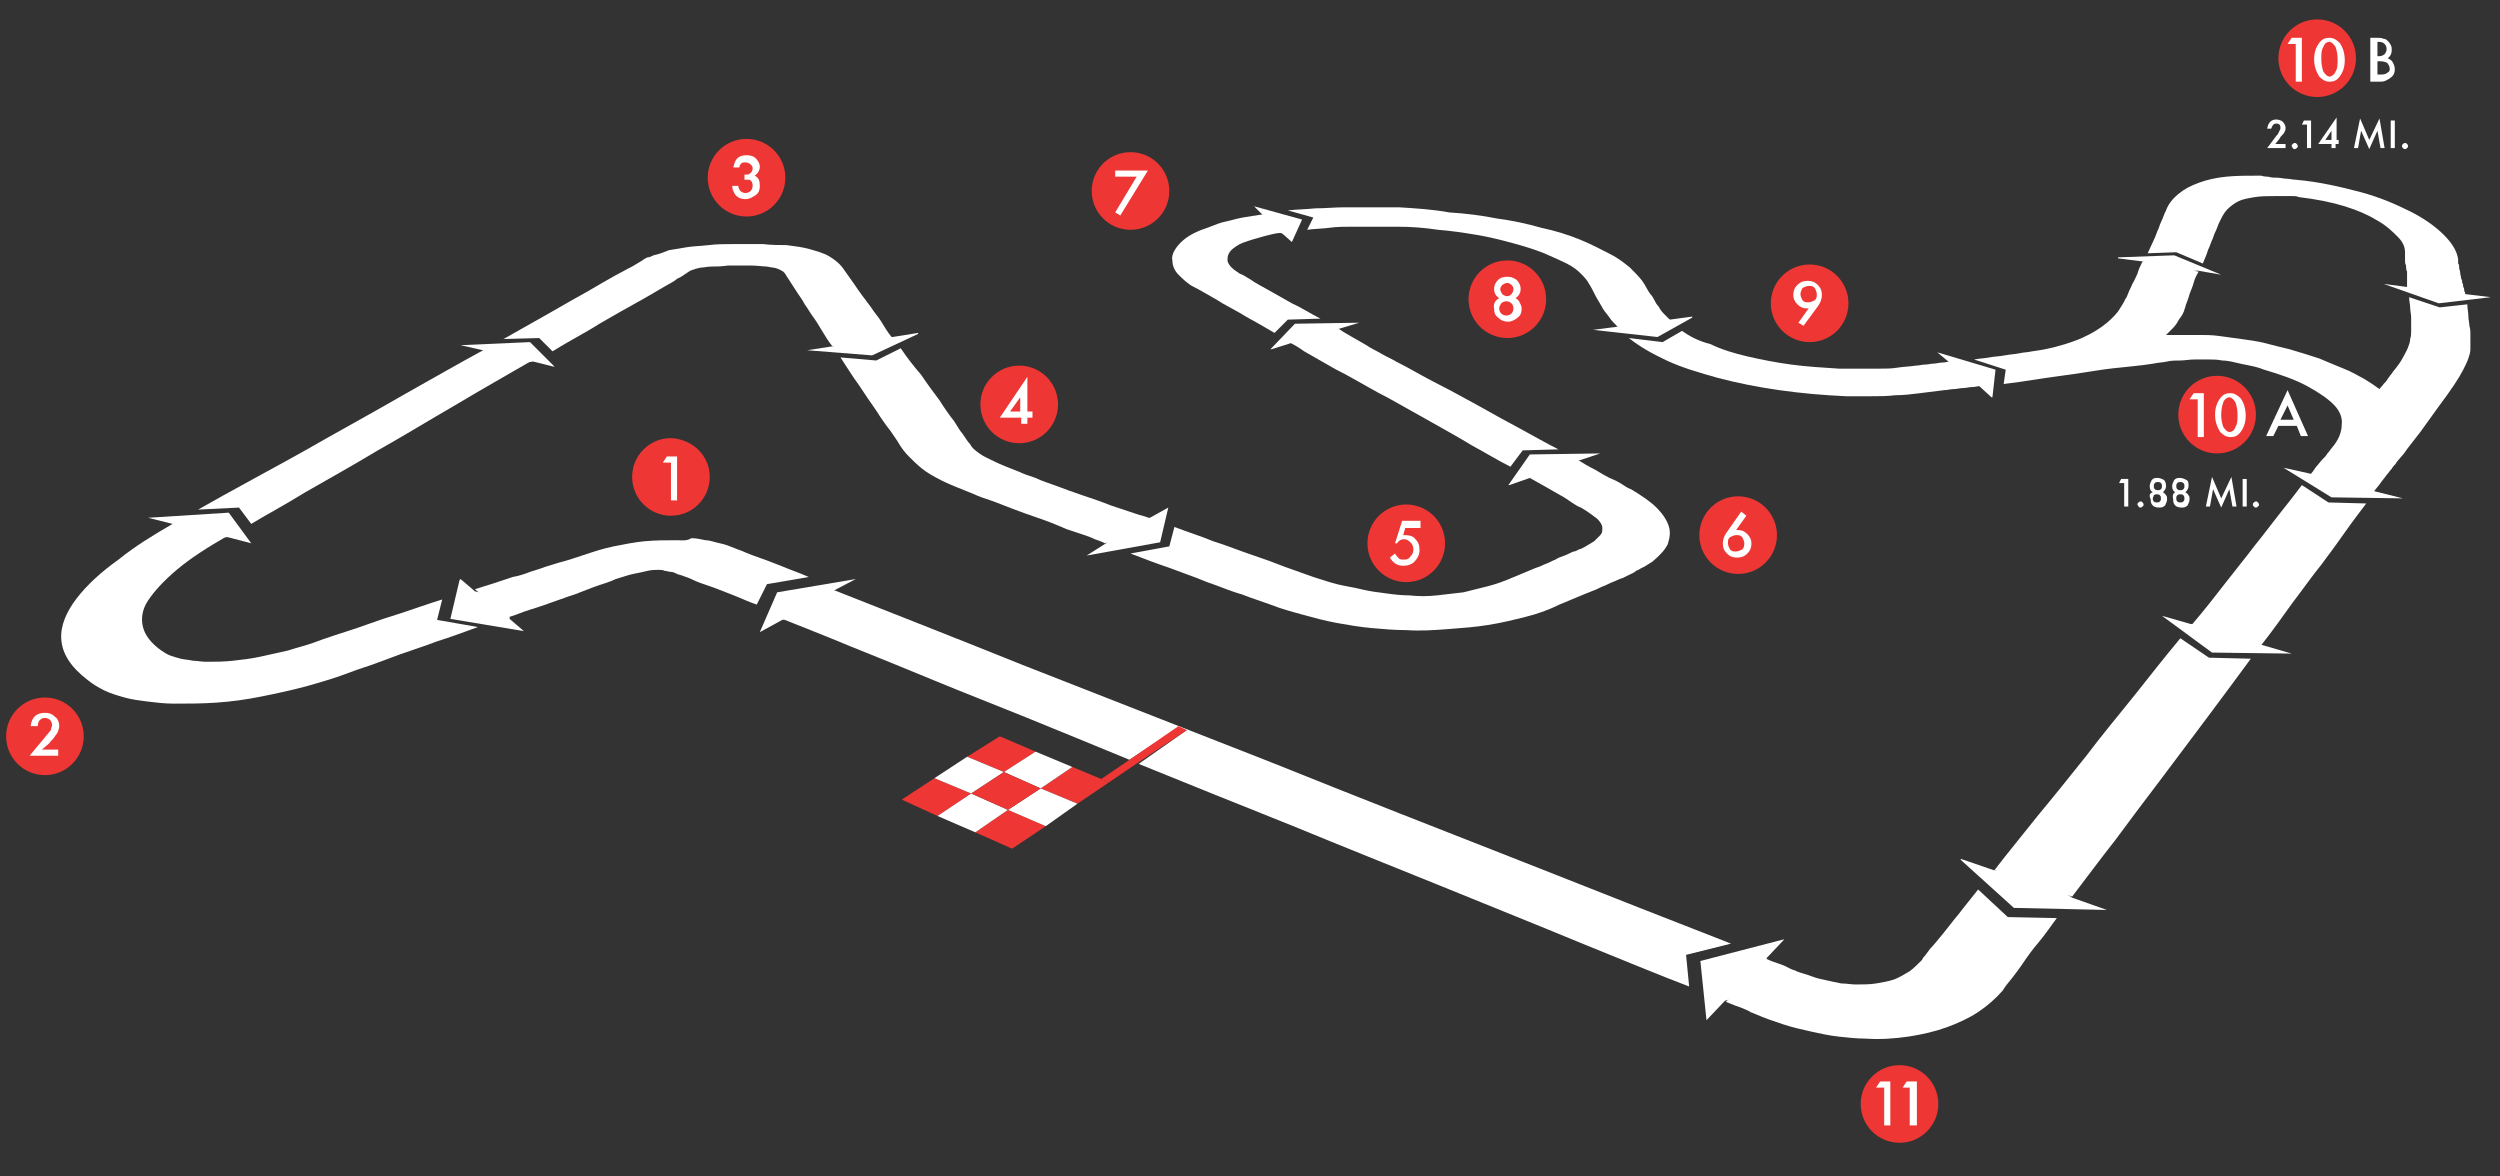 <?xml version="1.0" encoding="utf-8"?>
<!-- Generator: Adobe Illustrator 21.0.0, SVG Export Plug-In . SVG Version: 6.00 Build 0)  -->
<svg version="1.1" id="Layer_1" xmlns="http://www.w3.org/2000/svg" xmlns:xlink="http://www.w3.org/1999/xlink" x="0px" y="0px"
	 viewBox="0 0 244.8 115.2" style="enable-background:new 0 0 244.8 115.2;" xml:space="preserve">
<rect x="0" y="0" width="244.8" height="115.2" fill="#333333" stroke="none"/>
<style type="text/css">
	.st0{fill:#FFFFFF;}
	.st1{fill:#EE3734;}
</style>
<g>
	<path class="st0" d="M88.2,34.1l-2.4,1.2L82.3,35c0.6,0.9,1.2,1.9,1.8,2.7c0.6,0.9,1.2,1.8,1.7,2.5c0.5,0.8,1,1.5,1.4,2
		c0.4,0.6,0.7,1,0.8,1.2c0.3,0.5,0.6,0.9,1,1.3c0.4,0.4,0.8,0.8,1.3,1.2c0.5,0.4,1.2,0.8,2,1.2c0.8,0.4,1.9,0.8,3.1,1.3
		c0.4,0.2,1,0.4,1.6,0.6c0.6,0.2,1.3,0.5,2.1,0.8c0.8,0.3,1.6,0.6,2.5,0.9c0.9,0.3,1.9,0.7,2.8,1.1c0.3,0.1,0.6,0.2,0.9,0.3
		c0.3,0.1,0.6,0.2,0.9,0.3c0.3,0.1,0.6,0.2,1,0.4c0.3,0.1,0.6,0.2,1,0.4l4.3-2.5c-0.3-0.1-0.6-0.2-1-0.3c-0.3-0.1-0.6-0.2-0.9-0.3
		c-0.3-0.1-0.6-0.2-0.9-0.3c-0.3-0.1-0.6-0.2-0.9-0.3c-1-0.4-1.9-0.7-2.8-1c-0.9-0.3-1.7-0.6-2.5-0.9c-0.8-0.3-1.5-0.5-2.1-0.8
		c-0.6-0.2-1.2-0.4-1.6-0.6c-1-0.4-1.8-0.7-2.4-1c-0.6-0.3-1.1-0.5-1.5-0.8c-0.4-0.3-0.7-0.5-0.9-0.9c-0.3-0.3-0.5-0.7-0.8-1.1
		c-0.2-0.2-0.4-0.6-0.8-1.2c-0.4-0.5-0.9-1.2-1.4-2c-0.6-0.8-1.2-1.6-1.8-2.5C89.5,35.9,88.8,35,88.2,34.1"/>
	<path class="st0" d="M131.1,32.2l-4.7,1.4c0.4,0.2,0.9,0.5,1.3,0.8c0.5,0.3,0.9,0.5,1.4,0.8c0.5,0.3,0.9,0.5,1.4,0.8
		c0.5,0.3,1,0.5,1.5,0.8c1.3,0.7,2.6,1.5,4,2.2c1.4,0.8,2.7,1.5,4.1,2.3c1.4,0.8,2.7,1.5,4,2.3c1.3,0.7,2.6,1.5,3.8,2.1l1.2-1.6
		l3.5-0.1c-1.2-0.6-2.4-1.3-3.7-2c-1.3-0.7-2.6-1.4-4-2.2c-1.3-0.7-2.7-1.5-4.1-2.2c-1.4-0.7-2.7-1.5-4.1-2.2
		c-0.5-0.3-1-0.5-1.5-0.8c-0.5-0.3-1-0.5-1.4-0.8c-0.5-0.3-0.9-0.5-1.4-0.8C131.9,32.7,131.5,32.5,131.1,32.2"/>
	<path class="st0" d="M225.4,47.5c-0.6,0.8-1.3,1.7-2.1,2.7c-0.8,1-1.6,2.1-2.5,3.2c-0.9,1.2-1.9,2.4-2.9,3.7
		c-1,1.3-2.1,2.7-3.3,4.1l6.8,2c1.1-1.4,2.1-2.8,3.1-4.2c1-1.3,1.9-2.6,2.8-3.7c0.9-1.2,1.7-2.3,2.4-3.3c0.7-1,1.4-1.9,2-2.7
		l-3.7-0.1L225.4,47.5"/>
	<path class="st0" d="M154.6,45.1l-4.8,1.7c0.5,0.3,1.1,0.6,1.6,0.9c0.5,0.3,0.9,0.5,1.4,0.8c0.4,0.2,0.8,0.5,1.1,0.7
		c0.3,0.2,0.6,0.4,0.9,0.5c0.7,0.4,1.2,0.8,1.6,1.1c0.3,0.3,0.5,0.6,0.5,0.9c0,0.3,0,0.5-0.2,0.7c-0.2,0.2-0.4,0.4-0.6,0.6
		c-0.2,0.1-0.3,0.2-0.5,0.3c-0.2,0.1-0.3,0.2-0.5,0.3c-0.2,0.1-0.4,0.2-0.5,0.2c-0.2,0.1-0.3,0.2-0.5,0.2c-0.3,0.1-0.6,0.3-0.9,0.4
		c-0.3,0.1-0.6,0.2-0.9,0.4c-0.3,0.1-0.6,0.3-0.9,0.4c-0.3,0.1-0.6,0.3-1,0.4l-2.4,1c-0.7,0.3-1.5,0.6-2.3,0.8
		c-0.8,0.2-1.6,0.4-2.4,0.6c-0.8,0.1-1.7,0.2-2.6,0.3c-0.9,0.1-1.8,0.1-2.7,0c-0.8,0-1.6-0.1-2.3-0.2c-0.8-0.1-1.6-0.2-2.4-0.4
		c-0.8-0.2-1.6-0.3-2.4-0.5c-0.8-0.2-1.6-0.5-2.3-0.7c-0.8-0.3-1.7-0.6-2.8-1c-1-0.4-2.1-0.8-3.3-1.2c-1.2-0.4-2.4-0.9-3.7-1.3
		c-1.2-0.5-2.5-0.9-3.8-1.4l-0.5,1.9l-3.8,0.7c1.3,0.5,2.6,1,3.8,1.4c1.3,0.5,2.5,0.9,3.7,1.4c1.2,0.4,2.3,0.9,3.4,1.2
		c1,0.4,2,0.7,2.8,1c1,0.4,2.1,0.7,3.2,1c1.1,0.3,2.2,0.6,3.3,0.8c1.1,0.2,2.3,0.4,3.4,0.5c1.1,0.1,2.3,0.2,3.4,0.2
		c1.4,0.1,2.8,0,4.1-0.1c1.3-0.1,2.7-0.2,3.9-0.4c1.3-0.2,2.5-0.5,3.7-0.8c1.2-0.3,2.3-0.7,3.3-1.2l2.4-1c0.3-0.1,0.7-0.3,1-0.4
		c0.3-0.1,0.6-0.3,0.9-0.4c0.3-0.1,0.6-0.3,0.9-0.4c0.3-0.1,0.6-0.3,1-0.4c0.2-0.1,0.4-0.2,0.6-0.3c0.2-0.1,0.5-0.2,0.7-0.4
		c0.3-0.1,0.5-0.3,0.8-0.4c0.3-0.2,0.5-0.3,0.8-0.5c0.7-0.6,1.2-1.1,1.5-1.7c0.2-0.6,0.3-1.2,0.1-1.8c-0.2-0.6-0.6-1.2-1.2-1.8
		c-0.6-0.6-1.5-1.2-2.5-1.8c-0.3-0.1-0.6-0.3-0.9-0.5c-0.3-0.2-0.7-0.4-1.2-0.6c-0.4-0.2-0.9-0.5-1.4-0.8
		C155.6,45.7,155.1,45.4,154.6,45.1"/>
	<path class="st0" d="M47.3,34.3c-2.4,1.3-5,2.8-7.5,4.2c-2.6,1.5-5.3,3-7.8,4.4c-2.6,1.5-5,2.8-7.2,4c-2.2,1.2-4,2.2-5.4,3l4-0.2
		l1.2,1.6c1.3-0.8,3.2-1.8,5.3-3.1c2.1-1.2,4.6-2.6,7.1-4.1c2.5-1.4,5.1-3,7.7-4.5c2.5-1.5,5-2.9,7.4-4.3L47.3,34.3"/>
	<path class="st0" d="M137,20.3c-0.9,0-1.8,0-2.7,0c-0.9,0-1.8,0-2.7,0c-0.9,0-1.8,0.1-2.8,0.1c-0.9,0.1-1.8,0.1-2.7,0.2l2.5,0.7
		l-0.6,1.2c0.7-0.1,1.5-0.1,2.2-0.2c0.7-0.1,1.5-0.1,2.2-0.1c0.7,0,1.5,0,2.2,0c0.7,0,1.5,0,2.2,0c1.4,0,2.7,0.1,4,0.3
		c1.3,0.1,2.6,0.3,3.8,0.5c1.2,0.2,2.4,0.5,3.5,0.8c1.1,0.3,2.1,0.6,3.1,1c0.9,0.4,1.6,0.7,2.2,1c0.6,0.3,1,0.6,1.4,1
		c0.3,0.3,0.6,0.6,0.8,1c0.2,0.3,0.4,0.7,0.6,1.1c0.1,0.2,0.2,0.4,0.4,0.7c0.1,0.2,0.3,0.5,0.4,0.7c0.2,0.3,0.4,0.5,0.6,0.8
		c0.2,0.3,0.5,0.6,0.8,0.9l5.2-0.6c-0.2-0.2-0.5-0.5-0.7-0.7c-0.2-0.2-0.4-0.5-0.5-0.7c-0.2-0.2-0.3-0.4-0.4-0.6
		c-0.1-0.2-0.2-0.4-0.4-0.6c-0.3-0.4-0.5-0.9-0.8-1.3c-0.3-0.4-0.7-0.8-1.2-1.3c-0.5-0.4-1.1-0.9-1.9-1.3c-0.8-0.4-1.7-0.9-2.9-1.4
		c-1.2-0.5-2.5-0.9-3.9-1.2c-1.4-0.4-2.8-0.7-4.3-0.9c-1.5-0.3-3.1-0.5-4.7-0.6C140.3,20.5,138.6,20.4,137,20.3"/>
	<path class="st0" d="M213.5,62.5c-1.5,1.8-3,3.7-4.5,5.6c-1.6,2-3.2,3.9-4.7,5.9c-1.6,2-3.2,4-4.7,5.8c-1.5,1.9-3,3.7-4.3,5.4
		l7.6,2.6c1.3-1.7,2.7-3.6,4.2-5.5c1.4-1.9,2.9-3.9,4.5-6c1.5-2,3-4,4.5-6c1.5-2,2.9-3.9,4.3-5.8l-4.1-0.1L213.5,62.5"/>
	<path class="st0" d="M81.7,57.8l-5.1,2.8c2,0.8,4.3,1.7,6.7,2.7c2.5,1,5.2,2.1,8.1,3.3c2.9,1.2,6,2.4,9.2,3.7
		c3.2,1.3,6.6,2.7,10,4.1l4.8-3.2l0.8,0.3l-4.7,3.3c4.9,2,9.9,4,14.9,6c5.1,2.1,10.1,4.1,14.8,6c4.9,2,9.4,3.8,13.5,5.5
		c4.2,1.7,7.8,3.2,10.7,4.3l-0.3-3.1l4.4-1.1c-4.9-1.9-12-4.7-20.1-7.9c-7.9-3.1-16.6-6.5-25.3-10c-8.4-3.3-16.6-6.5-24-9.4
		C92.9,62.2,86.5,59.7,81.7,57.8"/>
	<path class="st0" d="M193.7,87.1c-0.7,0.9-1.3,1.6-1.9,2.4c-0.6,0.7-1.1,1.4-1.6,2c-0.5,0.6-0.9,1.1-1.2,1.4
		c-0.3,0.4-0.5,0.7-0.7,0.9l-0.1,0.2c-0.4,0.4-0.8,0.8-1.2,1.1c-0.5,0.3-1,0.6-1.5,0.8c-0.6,0.2-1.2,0.3-1.8,0.4
		c-0.6,0.1-1.3,0.1-2,0.1c-0.4,0-0.9-0.1-1.4-0.1c-0.5-0.1-1-0.2-1.4-0.3c-0.5-0.1-1-0.2-1.5-0.4c-0.5-0.2-1-0.3-1.5-0.5
		c-0.1-0.1-0.3-0.1-0.5-0.2c-0.2-0.1-0.4-0.2-0.6-0.3c-0.2-0.1-0.5-0.2-0.8-0.3c-0.3-0.1-0.6-0.2-1-0.4l-4,4.2
		c0.3,0.1,0.7,0.3,1,0.4c0.3,0.1,0.6,0.2,0.8,0.3c0.2,0.1,0.5,0.2,0.6,0.3c0.2,0.1,0.3,0.1,0.5,0.2c0.9,0.4,1.8,0.7,2.7,1
		c0.9,0.3,1.8,0.5,2.7,0.7c0.9,0.2,1.8,0.4,2.7,0.5c0.9,0.1,1.8,0.2,2.7,0.2c1.4,0.1,2.8,0,4.2-0.2c1.3-0.2,2.6-0.5,3.7-0.9
		c1.1-0.4,2.2-0.9,3.1-1.5c0.9-0.6,1.7-1.3,2.4-2.1l0.2-0.3c0.1-0.2,0.4-0.5,0.7-0.9c0.3-0.4,0.7-0.9,1.1-1.5c0.4-0.6,0.9-1.3,1.5-2
		c0.6-0.7,1.2-1.6,1.8-2.4l-4.8-0.1L193.7,87.1"/>
	<path class="st0" d="M209.8,25.6C209.8,25.7,209.8,25.7,209.8,25.6C209.8,25.7,209.8,25.7,209.8,25.6
		C209.8,25.7,209.8,25.7,209.8,25.6C209.8,25.7,209.8,25.7,209.8,25.6c-0.2,0.4-0.4,0.8-0.5,1.2c-0.2,0.4-0.3,0.7-0.5,1
		c-0.1,0.3-0.3,0.6-0.4,0.9c-0.1,0.3-0.2,0.5-0.3,0.6c-0.1,0.3-0.4,0.7-0.7,1.2c-0.4,0.5-0.9,1-1.6,1.5c-0.7,0.5-1.6,1-2.7,1.4
		c-1.1,0.4-2.5,0.8-4.1,1h0c-0.4,0.1-0.9,0.1-1.3,0.2c-0.5,0.1-0.9,0.1-1.4,0.2c-0.5,0.1-1,0.1-1.5,0.2c-0.5,0.1-1,0.1-1.5,0.2
		l3.1,1l-0.2,1.4c1.8-0.2,3.4-0.5,4.9-0.7c1.5-0.2,2.9-0.4,4.1-0.6c1.2-0.2,2.3-0.3,3.3-0.4c1-0.1,1.8-0.2,2.4-0.3
		c0.4-0.1,0.9-0.1,1.3-0.2c0.4-0.1,0.9-0.1,1.3-0.1c0.4,0,0.9-0.1,1.4-0.1c0.5,0,0.9,0,1.4,0c0.4,0,0.8,0,1.3,0.1
		c0.4,0,0.9,0.1,1.3,0.2c0.4,0.1,0.9,0.2,1.4,0.3c0.5,0.1,0.9,0.2,1.4,0.4c1.7,0.5,3.1,1,4.2,1.6c1.1,0.6,2,1.2,2.6,1.8
		c0.6,0.6,0.9,1.3,0.8,2c0,0.7-0.3,1.5-1,2.3c-0.1,0.1-0.2,0.3-0.4,0.5c-0.1,0.2-0.3,0.4-0.5,0.6c-0.2,0.2-0.4,0.5-0.6,0.7
		c-0.2,0.3-0.4,0.6-0.7,0.9l6.3,1.6c0.2-0.3,0.5-0.6,0.7-0.9c0.2-0.3,0.4-0.5,0.6-0.8c0.2-0.2,0.3-0.4,0.5-0.6
		c0.1-0.2,0.3-0.4,0.4-0.5l0,0c0-0.1,0.3-0.4,0.8-1c0.4-0.6,1-1.3,1.6-2.1c0.6-0.8,1.2-1.7,1.8-2.5c0.6-0.8,1.1-1.5,1.5-2.1
		c0.4-0.6,0.7-1.1,0.9-1.5c0.2-0.4,0.4-0.8,0.5-1.1c0.1-0.3,0.2-0.6,0.2-0.9c0-0.3,0-0.6,0-0.9c0-0.1,0-0.3,0-0.6
		c0-0.2,0-0.5-0.1-0.8c0-0.3-0.1-0.6-0.1-1c0-0.3-0.1-0.7-0.1-1.1l-2.7,0.3l-3-1c0,0.4,0.1,0.7,0.1,1c0,0.3,0.1,0.7,0.1,1
		c0,0.3,0,0.6,0,0.8c0,0.2,0,0.4,0,0.5c0,0.3,0,0.5-0.1,0.8c0,0.3-0.1,0.5-0.2,0.8c-0.1,0.3-0.3,0.6-0.5,1c-0.2,0.4-0.5,0.8-0.9,1.3
		c-0.1,0.1-0.2,0.3-0.3,0.4c-0.1,0.1-0.2,0.3-0.3,0.4c-0.1,0.2-0.2,0.3-0.4,0.5c-0.1,0.2-0.3,0.3-0.4,0.5c-0.4-0.3-1-0.7-1.5-1
		c-0.6-0.3-1.2-0.7-2-1c-0.7-0.3-1.5-0.6-2.4-1c-0.9-0.3-1.9-0.6-2.9-0.9c-0.8-0.2-1.7-0.4-2.4-0.6c-0.8-0.2-1.6-0.3-2.3-0.4
		c-0.7-0.1-1.5-0.2-2.2-0.3c-0.7-0.1-1.4-0.1-2-0.1c-0.3,0-0.6,0-0.9,0c-0.3,0-0.6,0-0.8,0c-0.3,0-0.5,0-0.8,0c-0.3,0-0.5,0-0.7,0
		c0.3-0.3,0.5-0.5,0.7-0.7c0.2-0.2,0.4-0.5,0.5-0.7c0.1-0.2,0.3-0.4,0.4-0.6c0.1-0.2,0.2-0.4,0.2-0.5c0.1-0.2,0.1-0.4,0.2-0.6
		c0.1-0.3,0.2-0.5,0.3-0.9c0.1-0.3,0.3-0.7,0.4-1.1c0.1-0.4,0.3-0.8,0.5-1.1c0,0,0,0,0,0c0,0,0,0,0,0c0,0,0,0,0,0c0,0,0,0,0,0
		L209.8,25.6"/>
	<path class="st0" d="M66.3,52.9c-1.1,0-2.1,0-3.2,0.1c-1,0.1-2,0.3-3,0.5c-1,0.2-1.9,0.5-2.8,0.8c-0.9,0.3-1.8,0.6-2.6,0.8
		l-1.3,0.4c-0.5,0.2-0.9,0.3-1.5,0.5c-0.5,0.2-1.1,0.4-1.7,0.5c-0.6,0.2-1.2,0.4-1.8,0.6c-0.6,0.2-1.3,0.4-1.9,0.6l3.4,2.7
		c0.7-0.2,1.3-0.5,2-0.7c0.6-0.2,1.3-0.4,1.8-0.6c0.6-0.2,1.1-0.4,1.7-0.6c0.5-0.2,1-0.3,1.4-0.5l1.3-0.5c0.8-0.3,1.6-0.5,2.2-0.8
		c0.7-0.2,1.2-0.4,1.7-0.5c0.5-0.1,1-0.2,1.4-0.3c0.4-0.1,0.8-0.1,1.1-0.1c0.2,0,0.4,0,0.6,0.1c0.2,0,0.4,0.1,0.6,0.1
		c0.2,0,0.4,0.1,0.6,0.2s0.4,0.1,0.6,0.2c0.3,0.1,0.6,0.2,1,0.4c0.4,0.2,1,0.4,1.6,0.6c0.6,0.2,1.3,0.5,2.1,0.8
		c0.8,0.3,1.6,0.7,2.5,1l1-2l4.1-0.7c-0.9-0.4-1.8-0.7-2.5-1c-0.8-0.3-1.5-0.6-2.1-0.8c-0.6-0.2-1.1-0.4-1.6-0.6
		c-0.4-0.2-0.8-0.3-1-0.4c-0.5-0.2-1-0.4-1.5-0.5c-0.5-0.1-1-0.3-1.4-0.3c-0.5-0.1-0.9-0.2-1.4-0.2C67.2,53,66.8,52.9,66.3,52.9"/>
	<path class="st0" d="M221.4,17.2c-1.3,0-2.4,0-3.4,0.1c-1,0.1-1.9,0.3-2.7,0.6c-0.8,0.3-1.4,0.6-2,1.1c-0.5,0.4-1,1-1.2,1.6
		c-0.1,0.2-0.2,0.4-0.3,0.7c-0.1,0.3-0.3,0.6-0.4,1c-0.2,0.4-0.3,0.8-0.5,1.2c-0.2,0.4-0.4,0.9-0.6,1.3l2.8-0.1l2.6,1.1
		c0.2-0.5,0.4-0.9,0.5-1.3c0.2-0.4,0.3-0.8,0.5-1.2c0.1-0.4,0.3-0.7,0.4-1c0.1-0.3,0.2-0.5,0.3-0.7c0.2-0.4,0.4-0.8,0.7-1.1
		c0.3-0.3,0.7-0.6,1.1-0.8c0.4-0.2,1-0.3,1.6-0.4c0.6-0.1,1.3-0.1,2.1-0.1c0.2,0,0.3,0,0.5,0c0.2,0,0.3,0,0.5,0c0.2,0,0.4,0,0.6,0
		c0.2,0,0.4,0,0.6,0.1c1.7,0.2,3.2,0.5,4.5,0.9c1.3,0.4,2.4,0.9,3.2,1.4c0.9,0.5,1.5,1.1,2,1.6c0.5,0.5,0.7,1,0.7,1.5
		c0,0.1,0,0.2,0,0.4c0,0.1,0,0.3,0,0.4c0,0.2,0,0.3,0.1,0.5c0,0.2,0,0.4,0.1,0.6c0,0.1,0,0.2,0,0.4c0,0.1,0,0.3,0,0.4
		c0,0.1,0,0.3,0,0.4c0,0.1,0,0.3,0,0.4l5.7,0.7c0-0.1,0-0.3-0.1-0.4c0-0.1,0-0.3-0.1-0.4c0-0.1,0-0.3-0.1-0.4c0-0.1,0-0.3-0.1-0.4
		c0-0.2-0.1-0.4-0.1-0.6c0-0.2-0.1-0.3-0.1-0.5c0-0.2,0-0.3-0.1-0.4c0-0.1,0-0.3,0-0.4c-0.1-0.8-0.6-1.6-1.4-2.4
		c-0.8-0.8-1.9-1.6-3.3-2.3c-1.4-0.7-3-1.4-4.9-1.9c-1.9-0.5-4-1-6.3-1.2c-0.3,0-0.6-0.1-0.9-0.1c-0.3,0-0.6-0.1-0.9-0.1
		c-0.3,0-0.6,0-0.9-0.1C222,17.3,221.7,17.3,221.4,17.2"/>
	<path class="st0" d="M16.9,51.3c-1.9,1.1-3.7,2.2-5.3,3.5c-1.7,1.2-3.1,2.5-4.1,3.8c-1,1.3-1.6,2.7-1.5,4c0.1,1.4,0.9,2.7,2.6,4
		c0.5,0.4,1,0.7,1.6,1c0.6,0.3,1.3,0.5,2,0.7c0.7,0.2,1.5,0.3,2.3,0.4c0.8,0.1,1.7,0.2,2.5,0.2c1.4,0,2.8,0,4.2-0.1
		c1.5-0.1,2.9-0.3,4.4-0.6c1.5-0.3,2.9-0.6,4.4-1c1.4-0.4,2.8-0.8,4.1-1.3c0.5-0.2,1.1-0.4,2-0.7c0.9-0.3,1.9-0.7,3-1.1
		c1.1-0.4,2.4-0.8,3.7-1.3c1.3-0.4,2.6-0.9,4-1.4l-4-0.7l0.5-2c-1.3,0.4-2.7,0.9-3.9,1.3c-1.3,0.4-2.5,0.8-3.6,1.2
		c-1.1,0.4-2.1,0.7-3,1c-0.9,0.3-1.5,0.5-2,0.7c-0.8,0.3-1.7,0.5-2.6,0.8c-0.9,0.2-1.8,0.4-2.7,0.6c-0.9,0.2-1.8,0.3-2.7,0.4
		c-0.9,0.1-1.7,0.1-2.6,0.1c-0.5,0-0.9-0.1-1.3-0.1c-0.4-0.1-0.8-0.1-1.2-0.2c-0.4-0.1-0.7-0.2-1-0.3c-0.3-0.1-0.6-0.3-0.9-0.5
		c-1-0.7-1.6-1.5-1.8-2.3c-0.2-0.8-0.1-1.7,0.5-2.6c0.6-0.9,1.5-1.9,2.8-3c1.3-1.1,3-2.2,5.1-3.4L16.9,51.3"/>
	<path class="st0" d="M123.6,21c-0.7,0.1-1.3,0.2-1.9,0.3c-0.6,0.1-1.2,0.3-1.7,0.4c-0.5,0.1-1,0.3-1.5,0.5
		c-0.5,0.2-0.9,0.3-1.3,0.5c-0.9,0.4-1.5,0.9-1.9,1.4c-0.4,0.5-0.6,1-0.5,1.4c0,0.5,0.2,1,0.6,1.4c0.4,0.4,0.9,0.9,1.5,1.2
		c0.2,0.1,0.6,0.3,1.1,0.6c0.5,0.3,1.1,0.6,1.7,1c0.7,0.4,1.5,0.8,2.3,1.3c0.9,0.5,1.8,1,2.8,1.6l1.3-1.3l3.2-0.1
		c-1-0.5-1.9-1.1-2.8-1.5c-0.9-0.5-1.6-0.9-2.3-1.3c-0.7-0.4-1.3-0.7-1.7-1c-0.5-0.3-0.8-0.5-1.1-0.6c-0.3-0.2-0.6-0.4-0.8-0.6
		c-0.2-0.2-0.4-0.5-0.4-0.7c0-0.3,0-0.5,0.2-0.8c0.2-0.3,0.5-0.5,1-0.8c0.2-0.1,0.5-0.2,0.8-0.3c0.3-0.1,0.6-0.2,1-0.3
		c0.3-0.1,0.7-0.2,1.1-0.3c0.4-0.1,0.8-0.2,1.3-0.2L123.6,21"/>
	<path class="st0" d="M164.7,32.4l-1.9,1.1l-3.3-0.4c1,0.8,2.2,1.5,3.7,2.2c1.5,0.7,3.2,1.2,5,1.7c1.9,0.5,3.9,0.9,6,1.2
		c2.1,0.3,4.3,0.5,6.6,0.6c0.8,0,1.6,0,2.4,0c0.8,0,1.6,0,2.4-0.1c0.8,0,1.6-0.1,2.4-0.2c0.8-0.1,1.6-0.2,2.4-0.3
		c0.3,0,0.6-0.1,0.9-0.1c0.3,0,0.6-0.1,0.9-0.1c0.3,0,0.6-0.1,0.9-0.1c0.3,0,0.6-0.1,0.8-0.1l-2.9-2.4c-0.3,0-0.5,0.1-0.8,0.1
		c-0.3,0-0.6,0.1-0.8,0.1c-0.3,0-0.6,0.1-0.9,0.1c-0.3,0-0.6,0.1-0.9,0.1c-0.6,0.1-1.2,0.1-1.8,0.2c-0.6,0.1-1.2,0.1-1.9,0.1
		c-0.6,0-1.3,0-1.9,0c-0.6,0-1.3,0-1.9,0c-1.6-0.1-3.2-0.2-4.7-0.4c-1.5-0.2-3-0.5-4.3-0.8c-1.3-0.3-2.6-0.7-3.6-1.2
		C166.3,33.4,165.4,32.9,164.7,32.4"/>
	<path class="st0" d="M74.7,23.9c-0.2,0-0.5,0-0.7,0c-0.2,0-0.5,0-0.7,0c-0.2,0-0.5,0-0.7,0c-0.2,0-0.5,0-0.7,0
		c-0.9,0-1.7,0-2.5,0.1c-0.8,0.1-1.5,0.1-2.1,0.2c-0.6,0.1-1.2,0.2-1.8,0.3C65,24.7,64.5,24.9,64,25c-0.2,0.1-0.4,0.2-0.6,0.2
		c-0.2,0.1-0.4,0.2-0.5,0.3c-0.2,0.1-0.3,0.2-0.5,0.3c-0.2,0.1-0.3,0.2-0.5,0.3l-0.4,0.2c-0.2,0.1-0.7,0.4-1.3,0.7
		c-0.7,0.4-1.6,0.9-2.6,1.5c-1.1,0.6-2.3,1.3-3.7,2.1c-1.4,0.8-3,1.7-4.6,2.6l3.5-0.1l1.3,1.3c1.6-1,3.2-1.8,4.6-2.7
		c1.4-0.8,2.6-1.5,3.7-2.1c1.1-0.6,1.9-1.1,2.6-1.5c0.7-0.4,1.1-0.6,1.3-0.8l0.4-0.2c0.1-0.1,0.2-0.1,0.3-0.2
		c0.1-0.1,0.2-0.1,0.3-0.2c0.1-0.1,0.2-0.1,0.3-0.2c0.1,0,0.2-0.1,0.3-0.1c0.1,0,0.2-0.1,0.3-0.1c0.1,0,0.3-0.1,0.5-0.1
		c0.2,0,0.6-0.1,1-0.1c0.4,0,0.9,0,1.6-0.1c0.2,0,0.4,0,0.6,0c0.2,0,0.4,0,0.6,0c0.2,0,0.4,0,0.5,0c0.2,0,0.3,0,0.5,0
		c0.7,0,1.2,0.1,1.6,0.1c0.4,0.1,0.8,0.1,1,0.2c0.3,0.1,0.4,0.2,0.6,0.3c0.1,0.1,0.2,0.2,0.3,0.4l1.1,1.7c0.2,0.3,0.5,0.7,0.7,1.1
		c0.3,0.4,0.5,0.8,0.8,1.2c0.3,0.4,0.6,0.9,0.9,1.4c0.3,0.5,0.6,1,1,1.5l5.8-0.9c-0.4-0.5-0.7-1-1-1.5c-0.3-0.5-0.7-0.9-1-1.4
		c-0.3-0.4-0.6-0.8-0.9-1.2c-0.3-0.4-0.5-0.7-0.7-1l-1.2-1.7c-0.3-0.4-0.8-0.8-1.3-1.1c-0.5-0.3-1.2-0.5-1.9-0.7
		c-0.7-0.2-1.5-0.3-2.3-0.4C76.4,24,75.5,24,74.7,23.9"/>
	<polyline class="st0" points="174.6,92 166.5,94.1 167.1,99.9 167.1,99.9 168.9,98 172.8,96.7 173,93.8 174.7,92 174.6,92 	"/>
	<polyline class="st0" points="192,84.1 192,84.2 197.2,88.9 206.2,89.1 206.3,89.1 202.9,87.9 199.5,85.7 195.2,85.2 192,84.1 	"/>
	<polyline class="st0" points="223.6,45.8 223.6,45.8 228.3,48.7 235.3,48.8 235.3,48.8 232.5,48.1 229.8,46.6 226.3,46.4 
		223.6,45.8 	"/>
	<polyline class="st0" points="189.7,34.5 189.7,34.5 190.9,35.5 191.5,36.8 193.8,37.8 195,38.9 195.1,38.9 195.4,36.2 189.7,34.5 
			"/>
	<polyline class="st0" points="165.7,31 163.5,31.3 160.7,31.2 158.3,32 156,32.3 156,32.3 162.3,33 165.7,31.1 165.7,31 	"/>
	<polyline class="st0" points="122.8,20.2 122.8,20.2 123.6,21 123.9,22.1 125.6,22.9 126.5,23.7 126.5,23.7 127.5,21.5 122.8,20.2 
			"/>
	<polyline class="st0" points="156.7,44.4 149.8,44.5 147.7,47.5 147.8,47.5 149.8,46.8 153.1,46.7 154.6,45.1 156.7,44.4 
		156.7,44.4 	"/>
	<polyline class="st0" points="114.4,49.7 112.6,50.7 109.3,51.2 108.3,53.2 106.4,54.4 106.4,54.4 113.6,53.1 114.4,49.7 
		114.4,49.7 	"/>
	<polyline class="st0" points="89.9,32.6 87.4,33 83.9,32.6 81.6,33.9 79,34.3 79.1,34.3 85.4,34.8 89.9,32.7 89.9,32.6 	"/>
	<polyline class="st0" points="51.9,33.5 45.1,33.8 45.1,33.8 47.3,34.3 48.7,35.9 52.2,35.4 54.2,35.9 54.3,35.9 51.9,33.5 	"/>
	<polyline class="st0" points="22.4,50.2 14.5,50.7 14.5,50.7 16.9,51.3 18.7,52.6 22.3,52.6 24.6,53.2 24.6,53.2 22.4,50.2 	"/>
	<polyline class="st0" points="133.1,31.6 126.8,31.7 124.4,34.2 124.5,34.2 126.4,33.6 129.4,33.3 131.1,32.2 133.1,31.6 
		133.1,31.6 	"/>
	<polyline class="st0" points="211.7,60.3 211.7,60.3 216.6,63.9 224.3,64 224.4,64 221.3,63.1 218.2,61.5 214.5,61.1 211.7,60.3 	
		"/>
	<polyline class="st0" points="45.1,56.7 45,56.8 44.1,60.6 51.3,61.8 51.3,61.8 49.9,60.6 50,58.7 46.5,57.9 45.1,56.7 	"/>
	<polyline class="st0" points="83.8,56.7 76.1,58 74.4,61.9 74.4,61.9 76.6,60.7 80.6,59.9 81.7,57.8 83.8,56.7 83.8,56.7 	"/>
	<polyline class="st0" points="212.9,25 207.4,25.2 207.4,25.3 209.8,25.6 212.5,26.7 215.2,26.5 217.5,26.9 217.5,26.9 212.9,25 	
		"/>
	<polyline class="st0" points="233.4,27.8 233.4,27.8 238.8,29.7 243.9,29.1 243.9,29.1 241.4,28.8 238.7,27.2 235.7,28.1 
		233.4,27.8 	"/>
	<polyline class="st1" points="97.9,72.1 94.7,74.1 98.3,75.6 101.4,73.6 97.9,72.1 	"/>
	<polyline class="st1" points="91.5,76.2 88.3,78.3 91.8,79.9 95.1,77.7 91.5,76.2 	"/>
	<polyline class="st0" points="94.7,74.1 91.5,76.2 95.1,77.7 98.3,75.6 94.7,74.1 	"/>
	<polyline class="st1" points="105,75.1 101.9,77.2 105.5,78.7 108.6,76.6 105,75.1 	"/>
	<polyline class="st1" points="98.7,79.3 95.5,81.5 99.1,83.1 102.4,80.9 98.7,79.3 	"/>
	<polyline class="st0" points="101.9,77.2 98.7,79.3 102.4,80.9 105.5,78.7 101.9,77.2 	"/>
	<polyline class="st0" points="95.1,77.7 91.8,79.9 95.5,81.5 98.7,79.3 95.1,77.7 	"/>
	<polyline class="st0" points="101.4,73.6 98.3,75.6 101.9,77.2 105,75.1 101.4,73.6 	"/>
	<polyline class="st1" points="98.3,75.6 95.1,77.7 98.7,79.3 101.9,77.2 98.3,75.6 	"/>
	<polyline class="st1" points="115.4,71.1 110.6,74.4 107.8,76.3 108.6,76.6 111.4,74.7 116.2,71.5 115.4,71.1 	"/>
	<circle class="st1" cx="137.7" cy="53.2" r="3.8"/>
	<circle class="st1" cx="73.1" cy="17.4" r="3.8"/>
	<path class="st1" d="M69.5,46.7c0,2.1-1.7,3.8-3.8,3.8c-2.1,0-3.8-1.7-3.8-3.8c0-2.1,1.7-3.8,3.8-3.8C67.8,43,69.5,44.6,69.5,46.7z
		"/>
	<circle class="st1" cx="4.4" cy="72.1" r="3.8"/>
	<ellipse class="st1" cx="99.8" cy="39.6" rx="3.8" ry="3.8"/>
	<circle class="st1" cx="226.9" cy="5.7" r="3.8"/>
	<circle class="st1" cx="177.2" cy="29.7" r="3.8"/>
	<circle class="st1" cx="147.6" cy="29.3" r="3.8"/>
	<circle class="st1" cx="110.7" cy="18.7" r="3.8"/>
	<circle class="st1" cx="170.2" cy="52.4" r="3.8"/>
	<circle class="st1" cx="217.1" cy="40.6" r="3.8"/>
	<ellipse class="st1" cx="186" cy="108.1" rx="3.8" ry="3.8"/>
	<path class="st0" d="M65.6,45.3h-0.7l0.4-0.6h1v4.3h-0.6V45.3z"/>
	<path class="st0" d="M4.1,73.4h1.6V74H2.9l1.5-1.8c0.1-0.2,0.3-0.3,0.4-0.5c0.1-0.1,0.2-0.2,0.2-0.3C5,71.3,5.1,71.1,5.1,71
		c0-0.2-0.1-0.4-0.2-0.5c-0.1-0.1-0.3-0.2-0.5-0.2c-0.4,0-0.7,0.3-0.7,0.8H3c0.1-0.9,0.6-1.3,1.4-1.3c0.4,0,0.7,0.1,1,0.4
		c0.3,0.2,0.4,0.6,0.4,0.9c0,0.2-0.1,0.5-0.2,0.7c-0.1,0.1-0.2,0.3-0.3,0.4c-0.1,0.2-0.3,0.3-0.5,0.6L4.1,73.4z"/>
	<path class="st0" d="M72.9,17.6v-0.5c0.3,0,0.5,0,0.5-0.1c0.2-0.1,0.3-0.3,0.3-0.5c0-0.2-0.1-0.3-0.2-0.4c-0.1-0.1-0.3-0.2-0.5-0.2
		c-0.2,0-0.3,0-0.4,0.1c-0.1,0.1-0.2,0.2-0.2,0.4h-0.6c0.1-0.4,0.2-0.7,0.4-0.9c0.2-0.2,0.5-0.3,0.9-0.3c0.4,0,0.7,0.1,0.9,0.3
		c0.2,0.2,0.4,0.5,0.4,0.8c0,0.4-0.2,0.7-0.5,0.9c0.4,0.2,0.5,0.5,0.5,1c0,0.4-0.1,0.7-0.4,0.9c-0.3,0.2-0.6,0.4-1,0.4
		c-0.5,0-0.9-0.2-1.1-0.6c-0.1-0.2-0.2-0.4-0.2-0.7h0.6c0,0.2,0.1,0.4,0.2,0.5c0.1,0.1,0.3,0.2,0.5,0.2c0.2,0,0.4-0.1,0.5-0.2
		c0.1-0.1,0.2-0.3,0.2-0.5c0-0.3-0.1-0.5-0.3-0.6C73.3,17.6,73.1,17.6,72.9,17.6z"/>
	<path class="st0" d="M100.6,40.3h0.5v0.6h-0.5v0.6h-0.6v-0.6h-2.1l2.7-4V40.3z M99.9,40.3v-1.4l-1,1.4H99.9z"/>
	<path class="st0" d="M138.9,51.7h-1.3l-0.2,0.7c0,0,0.1,0,0.1,0c0,0,0.1,0,0.1,0c0.4,0,0.8,0.1,1,0.4c0.3,0.3,0.4,0.6,0.4,1.1
		c0,0.4-0.2,0.8-0.5,1.1c-0.3,0.3-0.7,0.4-1.1,0.4c-0.6,0-1-0.3-1.3-0.8l0.5-0.4c0.1,0.2,0.3,0.4,0.4,0.5c0.1,0.1,0.3,0.1,0.5,0.1
		c0.3,0,0.5-0.1,0.6-0.3c0.2-0.2,0.3-0.4,0.3-0.7c0-0.3-0.1-0.5-0.3-0.7c-0.2-0.2-0.4-0.3-0.6-0.3c-0.3,0-0.5,0.1-0.7,0.4h-0.2
		l0.7-2.2h1.8V51.7z"/>
	<path class="st0" d="M170.5,50.1l0.5,0.4l-1,1.4c0.1,0,0.1,0,0.1,0c0,0,0.1,0,0.1,0c0.3,0,0.6,0.1,0.9,0.4c0.3,0.3,0.4,0.6,0.4,0.9
		c0,0.4-0.1,0.7-0.4,1c-0.3,0.3-0.6,0.4-1,0.4c-0.4,0-0.7-0.1-1-0.4c-0.3-0.3-0.4-0.6-0.4-1c0-0.3,0.1-0.7,0.4-1.1L170.5,50.1z
		 M170.8,53.2c0-0.2-0.1-0.4-0.2-0.6c-0.2-0.2-0.3-0.2-0.6-0.2c-0.2,0-0.4,0.1-0.6,0.2c-0.2,0.2-0.2,0.3-0.2,0.6
		c0,0.2,0.1,0.4,0.2,0.6c0.2,0.2,0.3,0.2,0.6,0.2c0.2,0,0.4-0.1,0.6-0.2C170.8,53.6,170.8,53.4,170.8,53.2z"/>
	<path class="st0" d="M111.3,17.3h-2.1v-0.6h3.2l-2.7,4.4l-0.5-0.3L111.3,17.3z"/>
	<path class="st0" d="M146.8,29.2c-0.3-0.2-0.5-0.5-0.5-0.9c0-0.3,0.1-0.6,0.4-0.9c0.2-0.2,0.5-0.3,0.9-0.3c0.4,0,0.6,0.1,0.9,0.3
		c0.2,0.2,0.4,0.5,0.4,0.9c0,0.4-0.2,0.7-0.5,0.9c0.2,0.1,0.3,0.2,0.4,0.4c0.1,0.2,0.2,0.4,0.2,0.6c0,0.4-0.1,0.7-0.4,0.9
		c-0.2,0.2-0.6,0.4-0.9,0.4c-0.4,0-0.7-0.1-1-0.4c-0.3-0.2-0.4-0.5-0.4-0.9C146.2,29.8,146.4,29.4,146.8,29.2z M146.8,30.2
		c0,0.2,0.1,0.4,0.2,0.5c0.1,0.1,0.3,0.2,0.5,0.2c0.2,0,0.4-0.1,0.5-0.2c0.1-0.1,0.2-0.3,0.2-0.5c0-0.2-0.1-0.4-0.2-0.5
		c-0.1-0.1-0.3-0.2-0.5-0.2c-0.2,0-0.4,0.1-0.5,0.2C146.9,29.9,146.8,30,146.8,30.2z M146.9,28.3c0,0.2,0.1,0.3,0.2,0.5
		c0.1,0.1,0.3,0.2,0.5,0.2c0.2,0,0.3-0.1,0.4-0.2c0.1-0.1,0.2-0.3,0.2-0.5c0-0.2-0.1-0.3-0.2-0.4s-0.3-0.2-0.4-0.2
		c-0.2,0-0.3,0.1-0.5,0.2C147,28,146.9,28.2,146.9,28.3z"/>
	<path class="st0" d="M176.6,31.9l-0.5-0.3l1-1.4c-0.1,0-0.1,0-0.1,0c0,0-0.1,0-0.1,0c-0.3,0-0.6-0.1-0.9-0.4
		c-0.3-0.3-0.4-0.6-0.4-0.9c0-0.4,0.1-0.7,0.4-1c0.3-0.3,0.6-0.4,1-0.4c0.4,0,0.7,0.1,1,0.4c0.3,0.3,0.4,0.6,0.4,1
		c0,0.3-0.1,0.7-0.4,1.1L176.6,31.9z M176.3,28.8c0,0.2,0.1,0.4,0.2,0.6c0.2,0.2,0.3,0.2,0.6,0.2c0.2,0,0.4-0.1,0.6-0.2
		c0.2-0.2,0.2-0.3,0.2-0.6c0-0.2-0.1-0.4-0.2-0.6c-0.2-0.2-0.3-0.2-0.6-0.2c-0.2,0-0.4,0.1-0.6,0.2
		C176.4,28.4,176.3,28.6,176.3,28.8z"/>
	<path class="st0" d="M215.1,39.1h-0.7l0.4-0.6h1v4.3h-0.6V39.1z"/>
	<path class="st0" d="M216.9,40.6c0-0.7,0.2-1.2,0.5-1.6c0.3-0.4,0.6-0.5,1-0.5c0.4,0,0.7,0.2,1,0.5c0.3,0.4,0.5,1,0.5,1.7
		c0,0.7-0.2,1.2-0.5,1.6c-0.3,0.4-0.6,0.5-1,0.5c-0.4,0-0.7-0.2-1-0.5C217.1,41.8,216.9,41.3,216.9,40.6z M217.5,40.6
		c0,0.5,0.1,0.9,0.2,1.2c0.2,0.3,0.4,0.5,0.6,0.5c0.3,0,0.5-0.2,0.6-0.5c0.2-0.3,0.2-0.7,0.2-1.2c0-0.5-0.1-0.9-0.2-1.2
		c-0.2-0.3-0.4-0.5-0.6-0.5c-0.2,0-0.5,0.2-0.6,0.5C217.6,39.7,217.5,40.1,217.5,40.6z"/>
	<path class="st0" d="M224.9,41.7h-1.8l-0.5,1h-0.7l2.1-4.5l2,4.5h-0.7L224.9,41.7z M224.6,41.1l-0.6-1.4l-0.7,1.4H224.6z"/>
	<path class="st0" d="M224.8,4.3H224l0.4-0.6h1v4.3h-0.6V4.3z"/>
	<path class="st0" d="M226.6,5.8c0-0.7,0.2-1.2,0.5-1.6c0.3-0.4,0.6-0.5,1-0.5c0.4,0,0.7,0.2,1,0.5c0.3,0.4,0.5,1,0.5,1.7
		c0,0.7-0.2,1.2-0.5,1.6c-0.3,0.4-0.6,0.5-1,0.5c-0.4,0-0.7-0.2-1-0.5C226.8,7,226.6,6.5,226.6,5.8z M227.3,5.8
		c0,0.5,0.1,0.9,0.2,1.2c0.2,0.3,0.4,0.5,0.6,0.5c0.2,0,0.5-0.2,0.6-0.5c0.2-0.3,0.2-0.7,0.2-1.2c0-0.5-0.1-0.9-0.2-1.2
		c-0.2-0.3-0.4-0.5-0.6-0.5c-0.3,0-0.5,0.2-0.6,0.5C227.3,4.9,227.3,5.3,227.3,5.8z"/>
	<path class="st0" d="M232.1,7.9V3.7h0.6c0.3,0,0.5,0,0.7,0.1c0.2,0,0.3,0.1,0.4,0.2c0.1,0.1,0.2,0.2,0.3,0.4
		c0.1,0.2,0.1,0.3,0.1,0.5c0,0.3-0.1,0.6-0.4,0.8c0.2,0.1,0.4,0.2,0.5,0.4c0.1,0.2,0.2,0.4,0.2,0.7c0,0.3-0.1,0.6-0.4,0.8
		c-0.1,0.1-0.3,0.2-0.5,0.3c-0.2,0.1-0.4,0.1-0.7,0.1H232.1z M232.8,5.5h0.2c0.2,0,0.4-0.1,0.5-0.2c0.1-0.1,0.2-0.3,0.2-0.5
		c0-0.2-0.1-0.4-0.2-0.5c-0.1-0.1-0.3-0.2-0.5-0.2h-0.2V5.5z M232.8,7.3h0.4c0.3,0,0.5-0.1,0.6-0.2C234,7,234,6.9,234,6.7
		c0-0.2-0.1-0.3-0.2-0.5c-0.1-0.1-0.4-0.2-0.7-0.2h-0.3V7.3z"/>
	<path class="st0" d="M184.4,106.5h-0.7l0.4-0.6h1v4.3h-0.6V106.5z"/>
	<path class="st0" d="M187,106.5h-0.7l0.4-0.6h1v4.3H187V106.5z"/>
	<g>
		<path class="st0" d="M208,47.3h-0.5l0.2-0.4h0.7v2.7H208V47.3z"/>
		<path class="st0" d="M209.3,49.4c0-0.1,0-0.1,0.1-0.2c0,0,0.1-0.1,0.2-0.1c0.1,0,0.1,0,0.2,0.1c0,0,0.1,0.1,0.1,0.2
			c0,0.1,0,0.1-0.1,0.2c0,0-0.1,0.1-0.2,0.1c-0.1,0-0.1,0-0.2-0.1C209.4,49.5,209.3,49.5,209.3,49.4z"/>
		<path class="st0" d="M210.8,48.2c-0.2-0.1-0.3-0.3-0.3-0.6c0-0.2,0.1-0.4,0.2-0.6c0.2-0.2,0.3-0.2,0.6-0.2c0.2,0,0.4,0.1,0.6,0.2
			c0.1,0.1,0.2,0.3,0.2,0.6c0,0.2-0.1,0.4-0.3,0.6c0.1,0.1,0.2,0.1,0.3,0.3c0.1,0.1,0.1,0.2,0.1,0.4c0,0.2-0.1,0.4-0.2,0.6
			c-0.2,0.2-0.4,0.2-0.6,0.2c-0.3,0-0.5-0.1-0.6-0.2c-0.2-0.2-0.2-0.4-0.2-0.6C210.4,48.5,210.5,48.3,210.8,48.2z M210.8,48.8
			c0,0.1,0,0.2,0.1,0.3c0.1,0.1,0.2,0.1,0.3,0.1c0.1,0,0.2,0,0.3-0.1c0.1-0.1,0.1-0.2,0.1-0.3c0-0.1,0-0.2-0.1-0.3
			c-0.1-0.1-0.2-0.1-0.3-0.1c-0.1,0-0.2,0-0.3,0.1C210.9,48.6,210.8,48.7,210.8,48.8z M210.9,47.6c0,0.1,0,0.2,0.1,0.3
			c0.1,0.1,0.2,0.1,0.3,0.1c0.1,0,0.2,0,0.3-0.1c0.1-0.1,0.1-0.2,0.1-0.3c0-0.1,0-0.2-0.1-0.3c-0.1-0.1-0.2-0.1-0.3-0.1
			c-0.1,0-0.2,0-0.3,0.1C210.9,47.4,210.9,47.5,210.9,47.6z"/>
		<path class="st0" d="M213,48.2c-0.2-0.1-0.3-0.3-0.3-0.6c0-0.2,0.1-0.4,0.2-0.6c0.2-0.2,0.3-0.2,0.6-0.2c0.2,0,0.4,0.1,0.6,0.2
			c0.2,0.1,0.2,0.3,0.2,0.6c0,0.2-0.1,0.4-0.3,0.6c0.1,0.1,0.2,0.1,0.3,0.3c0.1,0.1,0.1,0.2,0.1,0.4c0,0.2-0.1,0.4-0.2,0.6
			c-0.2,0.2-0.4,0.2-0.6,0.2c-0.3,0-0.5-0.1-0.6-0.2c-0.2-0.2-0.2-0.4-0.2-0.6C212.7,48.5,212.8,48.3,213,48.2z M213.1,48.8
			c0,0.1,0,0.2,0.1,0.3c0.1,0.1,0.2,0.1,0.3,0.1c0.1,0,0.2,0,0.3-0.1c0.1-0.1,0.1-0.2,0.1-0.3c0-0.1,0-0.2-0.1-0.3
			c-0.1-0.1-0.2-0.1-0.3-0.1c-0.1,0-0.2,0-0.3,0.1C213.1,48.6,213.1,48.7,213.1,48.8z M213.1,47.6c0,0.1,0,0.2,0.1,0.3
			c0.1,0.1,0.2,0.1,0.3,0.1c0.1,0,0.2,0,0.3-0.1c0.1-0.1,0.1-0.2,0.1-0.3c0-0.1,0-0.2-0.1-0.3c-0.1-0.1-0.2-0.1-0.3-0.1
			c-0.1,0-0.2,0-0.3,0.1C213.1,47.4,213.1,47.5,213.1,47.6z"/>
		<path class="st0" d="M216,49.6l0.6-2.9l0.9,2.1l1-2.1l0.5,2.9h-0.4l-0.3-1.7l-0.8,1.8l-0.8-1.8l-0.3,1.7H216z"/>
		<path class="st0" d="M220,46.9v2.7h-0.4v-2.7H220z"/>
		<path class="st0" d="M220.6,49.4c0-0.1,0-0.1,0.1-0.2c0,0,0.1-0.1,0.2-0.1c0.1,0,0.1,0,0.2,0.1c0,0,0.1,0.1,0.1,0.2
			c0,0.1,0,0.1-0.1,0.2c0,0-0.1,0.1-0.2,0.1c-0.1,0-0.1,0-0.2-0.1C220.6,49.5,220.6,49.5,220.6,49.4z"/>
	</g>
	<g>
		<path class="st0" d="M222.8,14.1h1v0.4H222l0.9-1.2c0.1-0.1,0.2-0.2,0.2-0.3c0.1-0.1,0.1-0.2,0.1-0.2c0.1-0.1,0.1-0.2,0.1-0.3
			c0-0.1,0-0.2-0.1-0.3c-0.1-0.1-0.2-0.1-0.3-0.1c-0.3,0-0.4,0.2-0.5,0.5h-0.4c0.1-0.6,0.4-0.9,0.9-0.9c0.2,0,0.5,0.1,0.6,0.2
			c0.2,0.2,0.3,0.4,0.3,0.6c0,0.1,0,0.3-0.1,0.4c0,0.1-0.1,0.2-0.2,0.3c-0.1,0.1-0.2,0.2-0.3,0.4L222.8,14.1z"/>
		<path class="st0" d="M224.4,14.3c0-0.1,0-0.1,0.1-0.2c0,0,0.1-0.1,0.2-0.1s0.1,0,0.2,0.1c0,0,0.1,0.1,0.1,0.2c0,0.1,0,0.1-0.1,0.2
			c0,0-0.1,0.1-0.2,0.1c-0.1,0-0.1,0-0.2-0.1C224.5,14.4,224.4,14.4,224.4,14.3z"/>
		<path class="st0" d="M225.9,12.2h-0.5l0.2-0.4h0.7v2.7h-0.4V12.2z"/>
		<path class="st0" d="M228.7,13.7h0.3v0.4h-0.3v0.4h-0.4v-0.4H227l1.8-2.6V13.7z M228.3,13.7v-0.9l-0.6,0.9H228.3z"/>
		<path class="st0" d="M230.5,14.5l0.6-2.9l0.9,2.1l1-2.1l0.5,2.9h-0.4l-0.3-1.7l-0.8,1.8l-0.8-1.8l-0.3,1.7H230.5z"/>
		<path class="st0" d="M234.5,11.8v2.7h-0.4v-2.7H234.5z"/>
		<path class="st0" d="M235.2,14.3c0-0.1,0-0.1,0.1-0.2c0,0,0.1-0.1,0.2-0.1c0.1,0,0.1,0,0.2,0.1c0,0,0.1,0.1,0.1,0.2
			c0,0.1,0,0.1-0.1,0.2c0,0-0.1,0.1-0.2,0.1c-0.1,0-0.1,0-0.2-0.1C235.2,14.4,235.2,14.4,235.2,14.3z"/>
	</g>
</g>
</svg>
